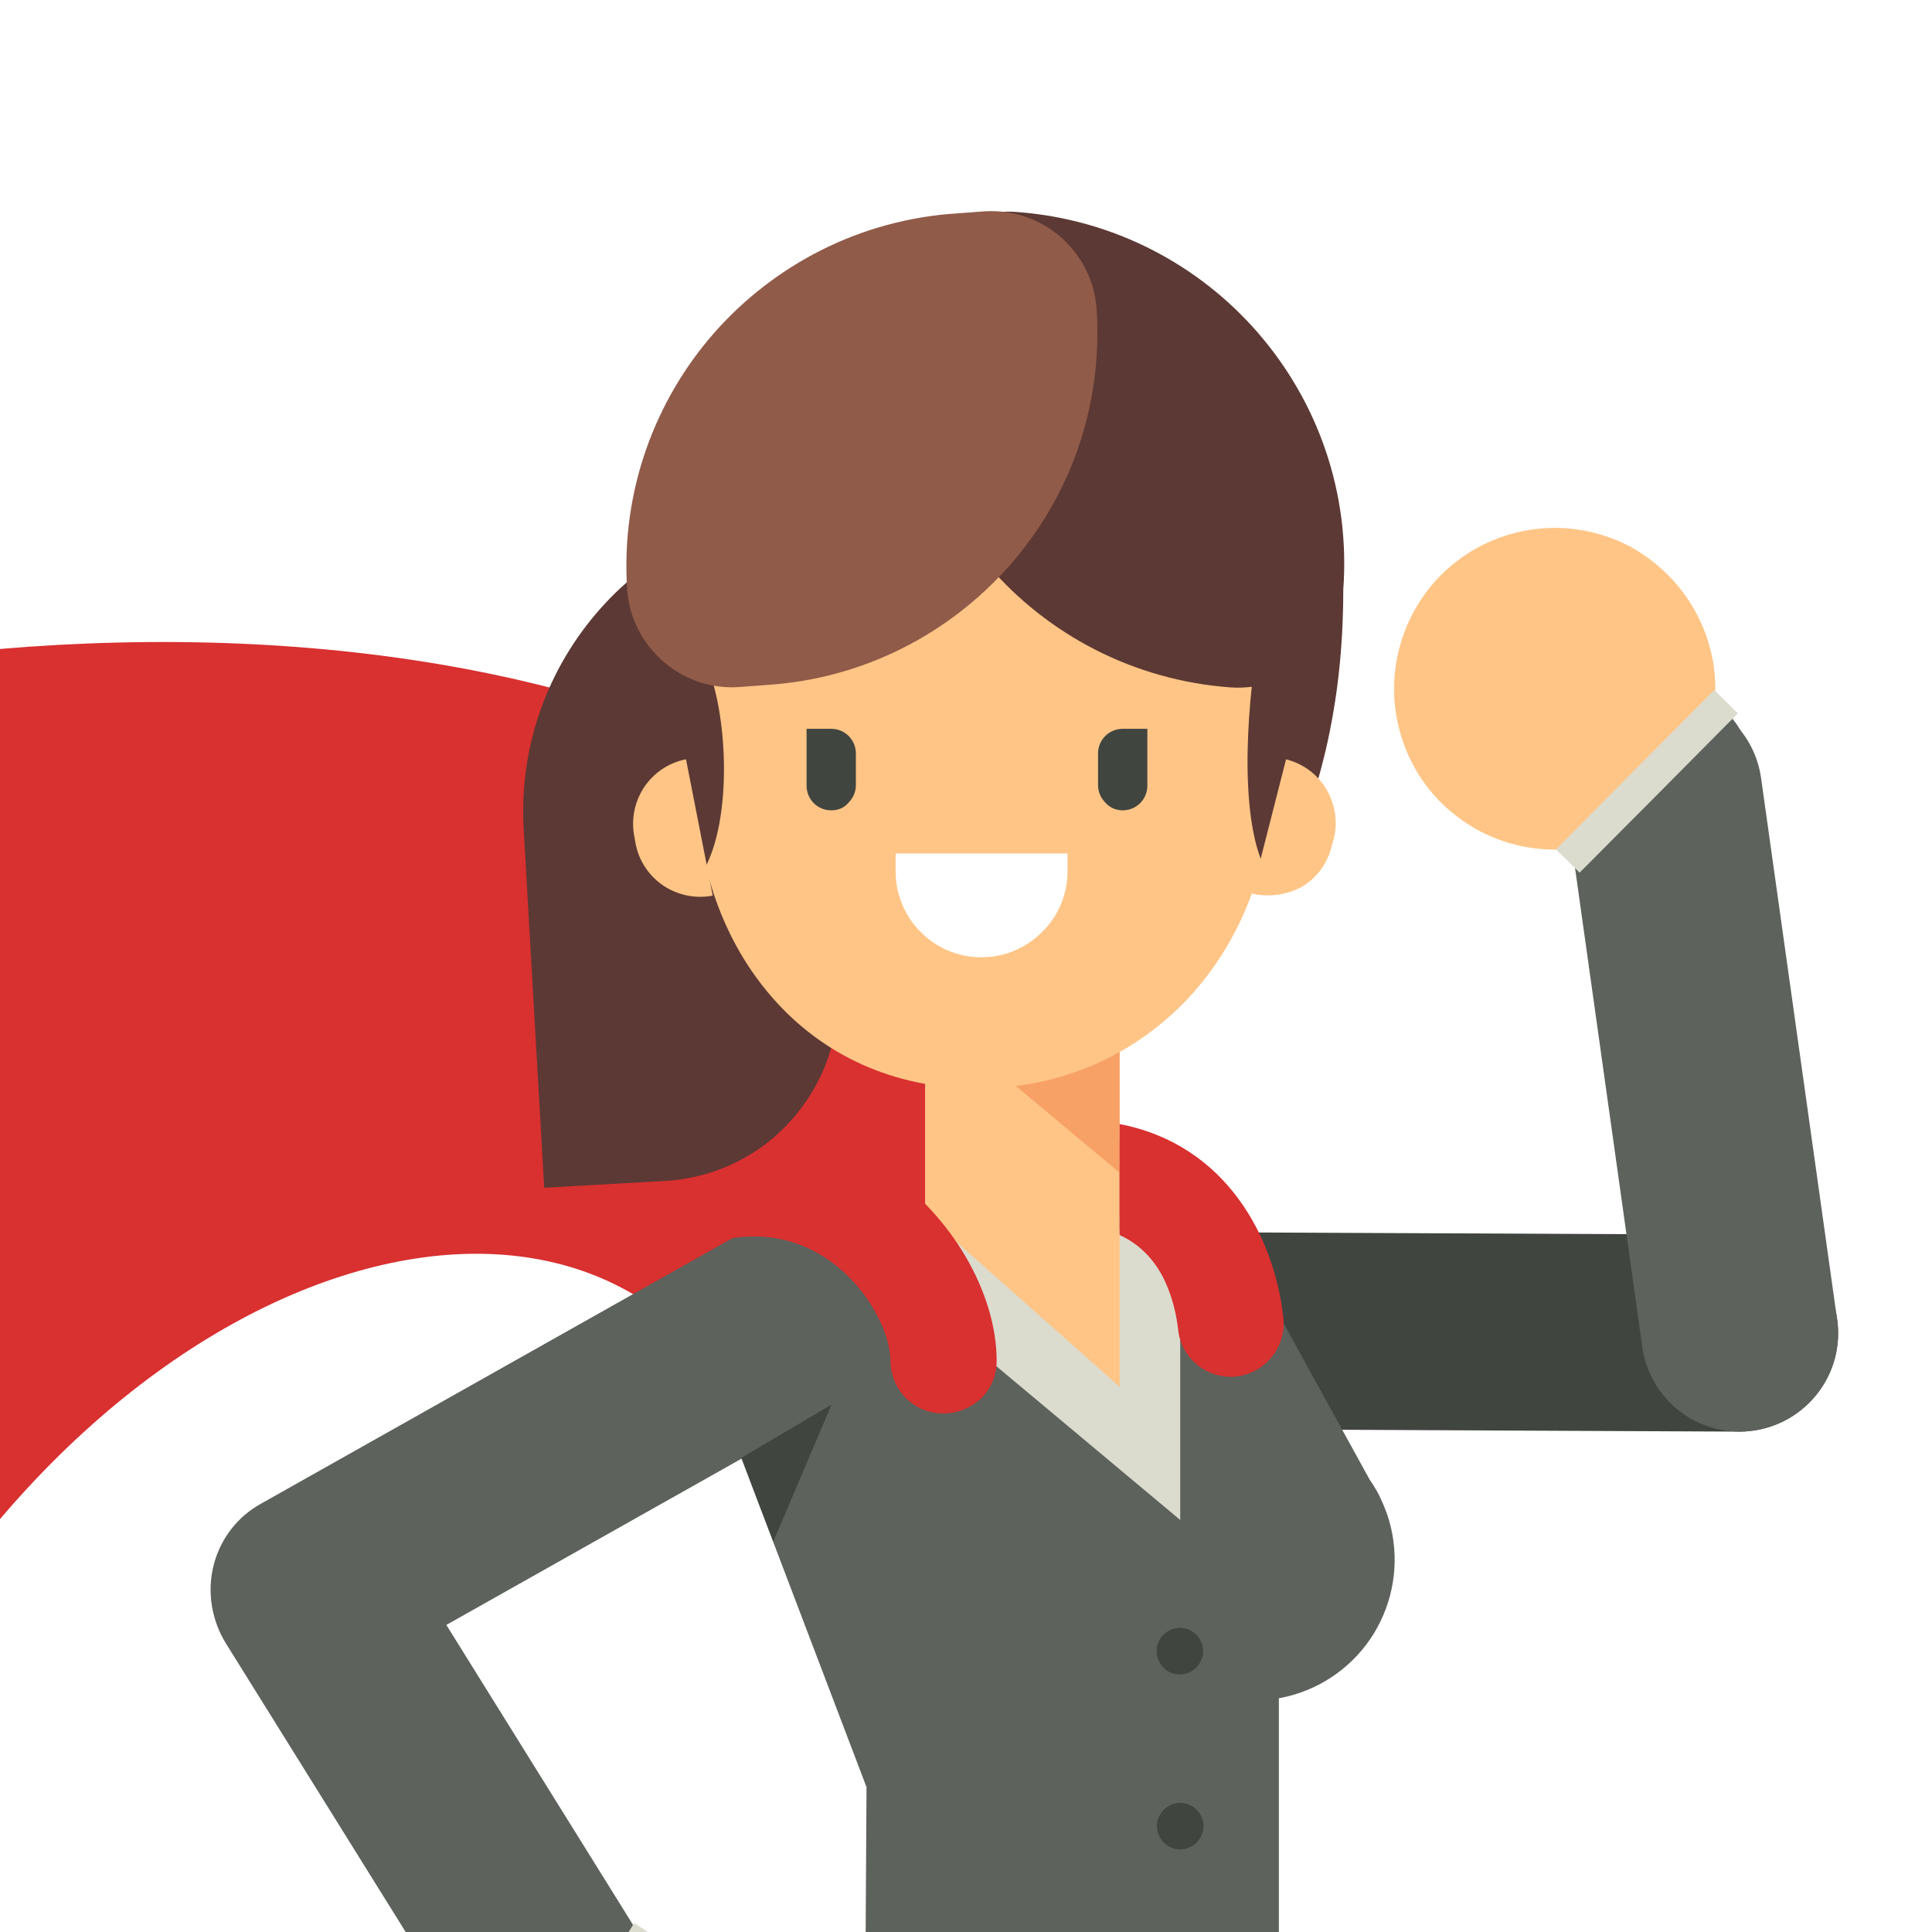 <?xml version="1.0" encoding="utf-8"?>
<!-- Generator: Adobe Illustrator 21.1.0, SVG Export Plug-In . SVG Version: 6.00 Build 0)  -->
<svg version="1.1" id="_x2014_ÎÓÈ_x5F_1" xmlns="http://www.w3.org/2000/svg" xmlns:xlink="http://www.w3.org/1999/xlink"
	 x="0px" y="0px" viewBox="0 0 564.1 564.1" style="enable-background:new 0 0 564.1 564.1;" xml:space="preserve">
<style type="text/css">
	.st0{fill:#FFFFFF;}
	.st1{fill:#D93030;}
	.st2{fill:#414540;}
	.st3{fill:#5D625C;}
	.st4{fill:#FFC586;}
	.st5{fill:#DBDBCE;}
	.st6{fill:#BFBFBF;}
	.st7{fill:#2D302C;}
	.st8{fill:#F7A167;}
	.st9{fill:#5C3934;}
	.st10{fill:#915B49;}
</style>
<rect x="-586.2" y="-85.1" class="st0" width="1401.1" height="1525.7"/>
<g>
	<path class="st1" d="M205.8,395.4c-31.9-36.9-85.5-38-138-8.8C15.3,415.8-36.1,475.3-63.6,559.7c-22.1,68-73.2,114.1-129.6,125.3
		c-56.4,11.3-118-12.4-161.3-83.9c-43.2-71.5-90.8-76.7-127.4-64.1c-36.7,12.7-62.6,43.3-62.6,43.3c-12.1-47.9-12.4-88.4-3.9-121.2
		c8.5-32.8,25.9-57.8,49.3-74.8c23.4-16.9,52.4-36.2,72.2-59.7c19.8-23.4,30.4-50.9,16.9-84.3c-13.5-33.4-12.7-74.5,4.7-106.1
		c17.4-31.6,51.5-53.8,104.7-49.3c-15.6,14.8-13.2,58.2,17.5,91.3c30.6,33.1,89.5,56,186.7,29.9c78.3-21,181.1-27.5,267.7-2.4
		c86.6,25.1,156.9,81.9,170.4,187.5c-48.3,6.2-82.3,7.2-104.2,6.7C215.6,397.4,205.8,395.4,205.8,395.4z"/>
	<g>
		<path class="st2" d="M507.9,418c0,0-0.1,0-0.1,0l-152.7-0.7c-15.9-0.1-28.7-13-28.6-28.9c0.1-15.9,13-28.7,28.9-28.6l152.7,0.7
			c15.9,0.1,28.7,13,28.6,28.9C536.6,405.2,523.7,418,507.9,418z"/>
		<path class="st3" d="M507.9,418c-14.1,0-26.4-10.4-28.4-24.8l-22.2-158.1c-2.2-15.7,8.8-30.2,24.5-32.4
			c15.7-2.2,30.2,8.8,32.4,24.5l22.2,158.1c2.2,15.7-8.8,30.2-24.5,32.4C510.5,417.9,509.2,418,507.9,418z"/>
		<g>
			<path class="st4" d="M498.8,187.5c0.8,2.6,1.4,5.3,1.7,7.9c0.3,2.6,0.4,5.3,0.3,7.9l-22.3,22.4L456.2,248
				c-10.5,0.5-20.7-2.5-29-8.3c-8.4-5.8-14.9-14.3-18.1-24.8c-3.8-12.4-2.2-25.1,3.4-35.8c5.6-10.6,15.3-19.1,27.7-22.9
				c12.4-3.8,25.1-2.2,35.8,3.4C486.5,165.4,495,175.1,498.8,187.5z"/>
			<path class="st3" d="M504.5,239.7l-6,6l-6,6c-4.3,4.3-10,6.5-15.6,6.5c-5.7,0-11.3-2.1-15.6-6.4l0,0l0,0l21.6-21.7l21.6-21.7l0,0
				l0,0c4.3,4.3,6.5,10,6.5,15.6C510.9,229.7,508.8,235.3,504.5,239.7z"/>
			<polygon class="st5" points="507.4,208.3 484.3,231.6 461.2,254.8 457.8,251.4 454.3,248 477.4,224.7 500.5,201.5 504,204.9 			
				"/>
		</g>
	</g>
	<g>
		<path class="st6" d="M456.6,1309.8H266.5H76.4c-5.8,0-11.4,2.1-15.6,5.7c-4.2,3.6-7.1,8.6-7.6,14.4c-0.6,6.5,1.7,12.6,5.8,17
			c4,4.4,9.8,7.1,16.3,7.1l190.1,0h190.1c5.8,0,11.4-2.1,15.6-5.7c4.2-3.6,7.1-8.6,7.6-14.4c0.6-6.5-1.7-12.6-5.8-17
			C468.8,1312.5,463.1,1309.8,456.6,1309.8z"/>
	</g>
	<g>
		<polygon class="st7" points="280.8,1270.2 262.8,1258.9 244.8,1247.5 247.6,1285.1 250.3,1322.7 261.1,1324.4 271.9,1326.1 
			276.3,1298.2 		"/>
		<path class="st2" d="M315.8,1324.6l-29.4-25.6l-29.4-25.6c-7.4-6.5-11.6-15.4-12.2-24.5c-0.6-9.1,2.2-18.5,8.7-25.9h0v0
			c6.5-7.4,15.4-11.6,24.5-12.2c9.1-0.6,18.5,2.2,25.9,8.7l56.4,49.1l56.4,49.1l0,0l0,0c-13,14.9-30.7,23.1-49,24.4
			C349.4,1343.3,330.7,1337.6,315.8,1324.6z"/>
		<path class="st4" d="M376.5,1282.8l-36.3-31.6l-36.3-31.6c-2.2-1.9-4.5-3.5-6.9-4.7c-2.4-1.3-5-2.2-7.6-2.9c-0.5,0-1-0.1-1.5-0.1
			c-0.5,0-1,0-1.5,0c-3,0.2-5.9,1-8.7,2.3c-2.7,1.3-5.3,3.2-7.4,5.7c-2.1,2.4-3.7,5.2-4.6,8.1c-0.9,2.9-1.3,5.9-1.1,8.9
			c0.2,3,1,5.9,2.3,8.7c1.3,2.7,3.2,5.3,5.7,7.4l9.7,8.4l9.7,8.4l9.7,8.4l9.7,8.4c4.9,4.3,10.4,7.3,16.2,9.2
			c5.8,1.9,11.9,2.6,17.8,2.2c5.8-0.4,11.6-1.9,16.9-4.4C367.4,1291,372.3,1287.4,376.5,1282.8z"/>
	</g>
	<g>
		<polygon class="st7" points="145.9,1208.2 136.3,1189.2 126.6,1170.3 109.8,1204 93,1237.7 101.4,1244.7 109.8,1251.7 127.8,1230 
					"/>
		<path class="st2" d="M148.3,1272.9l-12.2-37l-12.2-37c-3.1-9.4-2.1-19.1,2-27.3c4.1-8.2,11.3-14.8,20.7-17.8h0l0,0
			c9.4-3.1,19.1-2.1,27.3,2c8.2,4.1,14.8,11.3,17.8,20.7l23.4,71l23.4,71h0l0,0c-18.7,6.2-38.2,4.2-54.5-4.1
			C167.6,1306.1,154.4,1291.6,148.3,1272.9z"/>
		<path class="st4" d="M221.9,1267.9l-15.1-45.7l-15.1-45.7c-0.9-2.7-2.1-5.3-3.6-7.6c-1.5-2.3-3.2-4.5-5.1-6.4
			c-0.4-0.3-0.8-0.6-1.3-0.9c-0.4-0.3-0.9-0.5-1.3-0.8c-2.7-1.4-5.6-2.2-8.7-2.4c-3-0.2-6.2,0.1-9.2,1.1c-3.1,1-5.8,2.6-8.1,4.6
			c-2.3,2-4.2,4.4-5.5,7.1c-1.4,2.7-2.2,5.6-2.4,8.7c-0.2,3,0.1,6.2,1.1,9.2l4,12.2l4,12.2l4,12.2l4,12.2c2,6.2,5.2,11.6,9.2,16.2
			c4,4.6,8.9,8.3,14.2,11c5.2,2.6,10.9,4.3,16.8,4.8C209.8,1270.3,215.9,1269.7,221.9,1267.9z"/>
	</g>
	<path class="st4" d="M295.2,1256.6c-14.3,0-26.7-10.7-28.5-25.3l-68.2-564.8c-1.9-15.8,9.3-30.1,25.1-32c15.7-1.9,30.1,9.3,32,25.1
		l68.2,564.8c1.9,15.8-9.3,30.1-25.1,32C297.5,1256.6,296.3,1256.6,295.2,1256.6z"/>
	<path class="st4" d="M180,1207.8c-6.2,0-12.4-2-17.6-6c-12.5-9.7-14.8-27.8-5.1-40.3l154.2-198.4V667c0-15.9,12.9-28.7,28.7-28.7
		c15.9,0,28.7,12.9,28.7,28.7v305.9c0,6.4-2.1,12.6-6,17.6l-160.2,206.2C197,1204,188.6,1207.8,180,1207.8z"/>
	<path class="st7" d="M297.1,743l-18-0.1l-18-0.1c-21-0.1-39.9-8.7-53.6-22.5c-13.7-13.8-22.1-32.8-22-53.8v0v0
		c0.1-21,8.7-39.9,22.5-53.6c13.8-13.7,32.8-22.1,53.8-22l18,0.1l18,0.1c21,0.1,39.9,8.7,53.6,22.5c13.7,13.8,22.1,32.8,22,53.8v0v0
		c-0.1,21-8.7,39.9-22.5,53.6C337.1,734.7,318.1,743.1,297.1,743z"/>
	<path class="st7" d="M313.3,521.8L313.3,521.8L313.3,521.8c-16.5,0-31.5,6.7-42.3,17.6c-10.8,10.8-17.5,25.8-17.5,42.4v44.6V671
		h59.8h59.8v-44.6v-44.6c0-16.6-6.7-31.5-17.5-42.4C344.8,528.5,329.9,521.8,313.3,521.8z"/>
	<path class="st3" d="M373.4,622.4h-11.9h-11.9l-4.8-23l-4.8-23l-8,23l-8,23c0,0-17.9,0-35.7-4c-17.9-4-35.7-11.9-35.7-27.8
		l0.2-34.4l0.2-34.4l-22.6-59.4l-22.6-59.4c-3.7-9.8-2.4-20.4,2.4-28.7c4.9-8.3,13.3-14.4,23.8-15.3c0.5,0,1-0.1,1.5-0.1
		c0.5,0,1,0,1.5,0h51.5h51.5c9.2,0,17.5,3.7,23.6,9.8c6,6,9.8,14.4,9.8,23.6v115V622.4z"/>
	<path class="st3" d="M399.9,432L399.9,432L399.9,432l-15.3-27.8l-15.3-27.8L352.6,402l-16.8,25.7h0h0c-4.4,4.9-7.7,10.7-9.4,17.1
		c-1.7,6.4-1.9,13.3-0.3,20.1c2.6,11,9.5,20,18.4,25.5c9,5.5,20,7.6,31.1,5c11-2.6,20-9.5,25.5-18.4c5.5-9,7.6-20,5-31.1
		c-0.6-2.6-1.5-5-2.5-7.3C402.6,436.2,401.3,434,399.9,432z"/>
	<polygon class="st4" points="326.9,280.9 298.5,280.9 270.1,280.9 270.1,319.9 270.1,358.9 266.6,358.9 263.1,359 299.4,391.7 
		335.7,424.3 335.7,391.7 335.7,359 331.3,359 326.9,359 326.9,319.9 	"/>
	<polygon class="st8" points="326.9,301.2 310.5,308.1 294.1,315 310.5,328.7 326.9,342.4 326.9,321.8 	"/>
	<polygon class="st5" points="344.6,443.8 344.6,401.6 344.6,359.3 335.7,356.9 326.9,354.5 326.9,379.7 326.9,404.9 298.5,379.7 
		270.1,354.5 256.7,356.7 243.3,359 293.9,401.4 	"/>
	<g>
		<path class="st3" d="M90.3,492.8c-10,0-19.8-5.3-25.1-14.6c-7.8-13.8-2.9-31.4,10.9-39.1l136.7-77c13.8-7.8,31.4-2.9,39.1,10.9
			c7.8,13.8,2.9,31.4-10.9,39.1l-136.7,77C99.9,491.6,95.1,492.8,90.3,492.8z"/>
		<path class="st3" d="M171.5,623.7c-9.6,0-19-4.8-24.4-13.6L66,479.9c-8.4-13.5-4.3-31.2,9.2-39.6c13.5-8.4,31.2-4.3,39.6,9.2
			l81.1,130.3c8.4,13.5,4.3,31.2-9.2,39.6C182,622.3,176.7,623.7,171.5,623.7z"/>
		<g>
			<path class="st4" d="M162.4,635.2c-1.3-2.4-2.4-4.9-3.3-7.4c-0.9-2.5-1.5-5.1-1.9-7.6l17.2-26.5l17.2-26.5
				c10.1-2.7,20.7-1.8,30.1,2.1c9.4,3.9,17.6,10.9,22.9,20.5c6.3,11.3,7.4,24.1,4.1,35.7c-3.3,11.5-11,21.8-22.4,28.1
				c-11.3,6.3-24.1,7.4-35.7,4.1S168.7,646.5,162.4,635.2z"/>
			<path class="st3" d="M146,585.3l4.6-7.1l4.6-7.1c3.3-5.1,8.4-8.4,13.9-9.6c5.5-1.2,11.5-0.3,16.6,3l0,0h0l-16.6,25.7l-16.6,25.7
				h0l0,0c-5.1-3.3-8.4-8.4-9.6-13.9C141.8,596.4,142.7,590.4,146,585.3z"/>
			<polygon class="st5" points="149.6,616.6 167.4,589.1 185.2,561.5 189.3,564.2 193.4,566.8 175.6,594.3 157.8,621.9 153.7,619.2 
							"/>
		</g>
	</g>
	<path class="st2" d="M351.3,482.1c0-1.9-0.8-3.5-2-4.8c-1.2-1.2-2.9-2-4.8-2c-1.9,0-3.5,0.8-4.8,2c-1.2,1.2-2,2.9-2,4.8
		c0,1.9,0.8,3.5,2,4.8s2.9,2,4.8,2c1.9,0,3.5-0.8,4.8-2C350.5,485.6,351.3,483.9,351.3,482.1z"/>
	<path class="st2" d="M351.4,533.2c0-1.9-0.8-3.5-2-4.8c-1.2-1.2-2.9-2-4.8-2c-1.9,0-3.5,0.8-4.8,2c-1.2,1.2-2,2.9-2,4.8
		s0.8,3.5,2,4.8c1.2,1.2,2.9,2,4.8,2c1.9,0,3.5-0.8,4.8-2C350.6,536.7,351.4,535,351.4,533.2z"/>
	<polygon class="st2" points="216.5,425.6 229.6,417.9 242.8,410.1 234.3,430.1 225.8,450.1 221.1,437.8 	"/>
	<polygon class="st7" points="219.1,955.7 296.2,955.7 373.4,955.7 373.4,813.4 373.4,671 279.9,674.6 186.4,678.2 202.7,817 	"/>
	<polygon class="st8" points="247.3,1045.8 252.4,1086 257.5,1126.2 239.7,1102.3 221.9,1078.4 234.6,1062.1 	"/>
	<path class="st8" d="M307.2,1062.1l-5.1-40.3l-5.1-40.3l7.5-9.1l7.5-9.1v-3.7v-3.7h28.7h28.7c0,0,0,1.3,0,3.4c0,2,0,4.8,0,7.7
		c0,2.9,0.1,6.7-0.9,11.1c-0.9,4.4-2.9,9.4-6.9,14.6c-4,5.2-17.6,22.7-30.2,38.8C318.8,1047.3,307.2,1062.1,307.2,1062.1z"/>
	<path class="st1" d="M359.3,402c-3.9,0-7.5-1.5-10.2-3.9c-2.8-2.4-4.7-5.9-5.1-9.8c-0.4-3.6-1.4-9-3.9-14.3
		c-2.5-5.3-6.6-10.4-13.2-13.4l0-16.2l0-16.2c15.6,3,26.9,11.3,34.6,21.7c7.7,10.4,11.9,23,13.2,34.8c0.5,4.2-0.8,8.3-3.3,11.4
		c-2.5,3.1-6.1,5.3-10.4,5.8c-0.3,0-0.6,0.1-0.9,0.1C359.9,402,359.6,402,359.3,402z"/>
	<path class="st1" d="M275.4,412.7c-4.3,0-8.1-1.7-10.9-4.5c-2.8-2.8-4.5-6.7-4.5-10.9c0-3.6-1.4-8.9-4.5-14.3
		c-3-5.5-7.7-11.1-14-15.4c-5.8-3.9-12.1-6.1-18.9-6.5c-6.8-0.4-14,0.9-21.6,4c-4,1.6-8.2,1.5-11.8-0.1c-3.6-1.5-6.7-4.5-8.3-8.4
		c-1.6-4-1.5-8.2,0.1-11.8c1.5-3.6,4.5-6.7,8.4-8.3c12.3-5,24.7-7,36.4-6.1c11.8,0.9,23,4.8,33,11.6c9.5,6.4,17.5,15.3,23.2,25
		c5.7,9.8,9,20.4,9,30.4c0,4.3-1.7,8.1-4.5,10.9C283.5,411,279.7,412.7,275.4,412.7z"/>
	<path class="st9" d="M194.3,344.8l-17.7,1l-17.7,1l-3-52.4l-3-52.4c-1.4-24.5,7.3-47.3,22.4-64.3c15.1-17,36.8-28.2,61.3-29.6h0
		l0,0l4,70.1l4,70.1c0.9,14.8-4.4,28.5-13.5,38.7C222.1,337.2,209.1,343.9,194.3,344.8z"/>
	<path class="st4" d="M285.3,79.2L285.3,79.2L285.3,79.2c-24.8,0-47.3,10.1-63.6,26.3c-16.3,16.3-26.3,38.7-26.3,63.6l3.9,29.4
		l3.9,29.4c0,24.8,8.1,47.3,22.5,63.6c14.3,16.3,34.9,26.3,59.7,26.3h0h0c24.8,0,46.3-10.1,61.5-26.3c15.2-16.3,24.3-38.8,24.3-63.6
		l2-29.4l2-29.4c0-24.8-10.1-47.3-26.3-63.6C332.6,89.3,310.1,79.2,285.3,79.2z"/>
	<g>
		<path class="st2" d="M242.7,236.6L242.7,236.6L242.7,236.6c-2,0-3.8-0.8-5.1-2.1c-1.3-1.3-2.1-3.1-2.1-5.1l0-8.3l0-8.3l3.6,0
			l3.6,0c2,0,3.8,0.8,5.1,2.1c1.3,1.3,2.1,3.1,2.1,5.1l0,4.6l0,4.6c0,2-0.8,3.8-2.1,5.1C246.6,235.8,244.8,236.6,242.7,236.6z"/>
		<path class="st2" d="M327.8,236.6L327.8,236.6L327.8,236.6c2,0,3.8-0.8,5.1-2.1c1.3-1.3,2.1-3.1,2.1-5.1l0-8.3l0-8.3l-3.6,0
			l-3.6,0c-2,0-3.8,0.8-5.1,2.1c-1.3,1.3-2.1,3.1-2.1,5.1l0,4.6l0,4.6c0,2,0.8,3.8,2.1,5.1C324,235.8,325.8,236.6,327.8,236.6z"/>
		<path class="st0" d="M286.5,279.5L286.5,279.5L286.5,279.5c-6.9,0-13.2-2.8-17.7-7.4c-4.5-4.5-7.3-10.8-7.3-17.7l0-2.6l0-2.6
			l25.1,0l25.1,0l0,2.6l0,2.6c0,6.9-2.8,13.2-7.4,17.7C299.7,276.7,293.5,279.5,286.5,279.5z"/>
	</g>
	<path class="st9" d="M296.9,61.9L296.9,61.9L296.9,61.9c28.4,2.1,53.3,15.5,70.5,35.4c17.3,20,26.9,46.5,24.8,74.9v0l0,0
		c-0.6,8.5-4.6,15.9-10.6,21.1c-6,5.2-13.9,8-22.4,7.4h0h0c-28.4-2.1-53.3-15.5-70.5-35.4c-17.3-20-26.9-46.5-24.8-74.9v0v0
		c0.6-8.5,4.6-15.9,10.6-21.1C280.4,64.1,288.4,61.2,296.9,61.9z"/>
	<path class="st9" d="M183.9,174.1c0,15.3,1.4,30.5,4.3,45c2.9,14.5,7.2,28.2,13,40.3c6-5.1,9-15.7,9.9-27.3c0.9-11.6-0.4-24.1-3-33
		L196,186.6L183.9,174.1"/>
	<path class="st10" d="M287.5,61.7l-4,0.3l-4,0.3c-28.4,1.8-53.4,15-70.9,34.8c-17.4,19.8-27.3,46.3-25.5,74.7l0,0v0
		c0.5,8.5,4.5,16,10.4,21.2c5.9,5.2,13.8,8.2,22.3,7.6l4-0.3l4-0.3c28.4-1.8,53.4-15,70.9-34.8S322,119,320.2,90.5l0,0v0
		c-0.5-8.5-4.5-16-10.4-21.2C303.9,64.1,296,61.2,287.5,61.7z"/>
	<path class="st4" d="M208.1,261.5L208.1,261.5L208.1,261.5l-3.9-19.9l-3.9-19.9l0,0l0,0c-5.2,1-9.5,4.1-12.2,8.1
		c-2.7,4.1-3.9,9.2-2.9,14.4l0.2,1.1l0.2,1.1c1,5.2,4.1,9.5,8.1,12.2C197.8,261.3,202.9,262.5,208.1,261.5z"/>
	<path class="st9" d="M392.2,172.3c0,17.2-1.8,32.2-5,46.2c-3.3,14.1-8,27.3-13.8,40.9c-6-5.7-8.4-17.4-9-30.3s0.7-27,2.2-37.7
		l12.1-14.1l12.1-14.1"/>
	<path class="st4" d="M365.5,260.9L365.5,260.9L365.5,260.9l5-19.6l5-19.6l0,0h0c5.1,1.3,9.3,4.5,11.8,8.8s3.4,9.4,2.1,14.5
		l-0.3,1.1l-0.3,1.1c-1.3,5.1-4.5,9.3-8.8,11.8C375.8,261.2,370.6,262.1,365.5,260.9z"/>
</g>
</svg>
